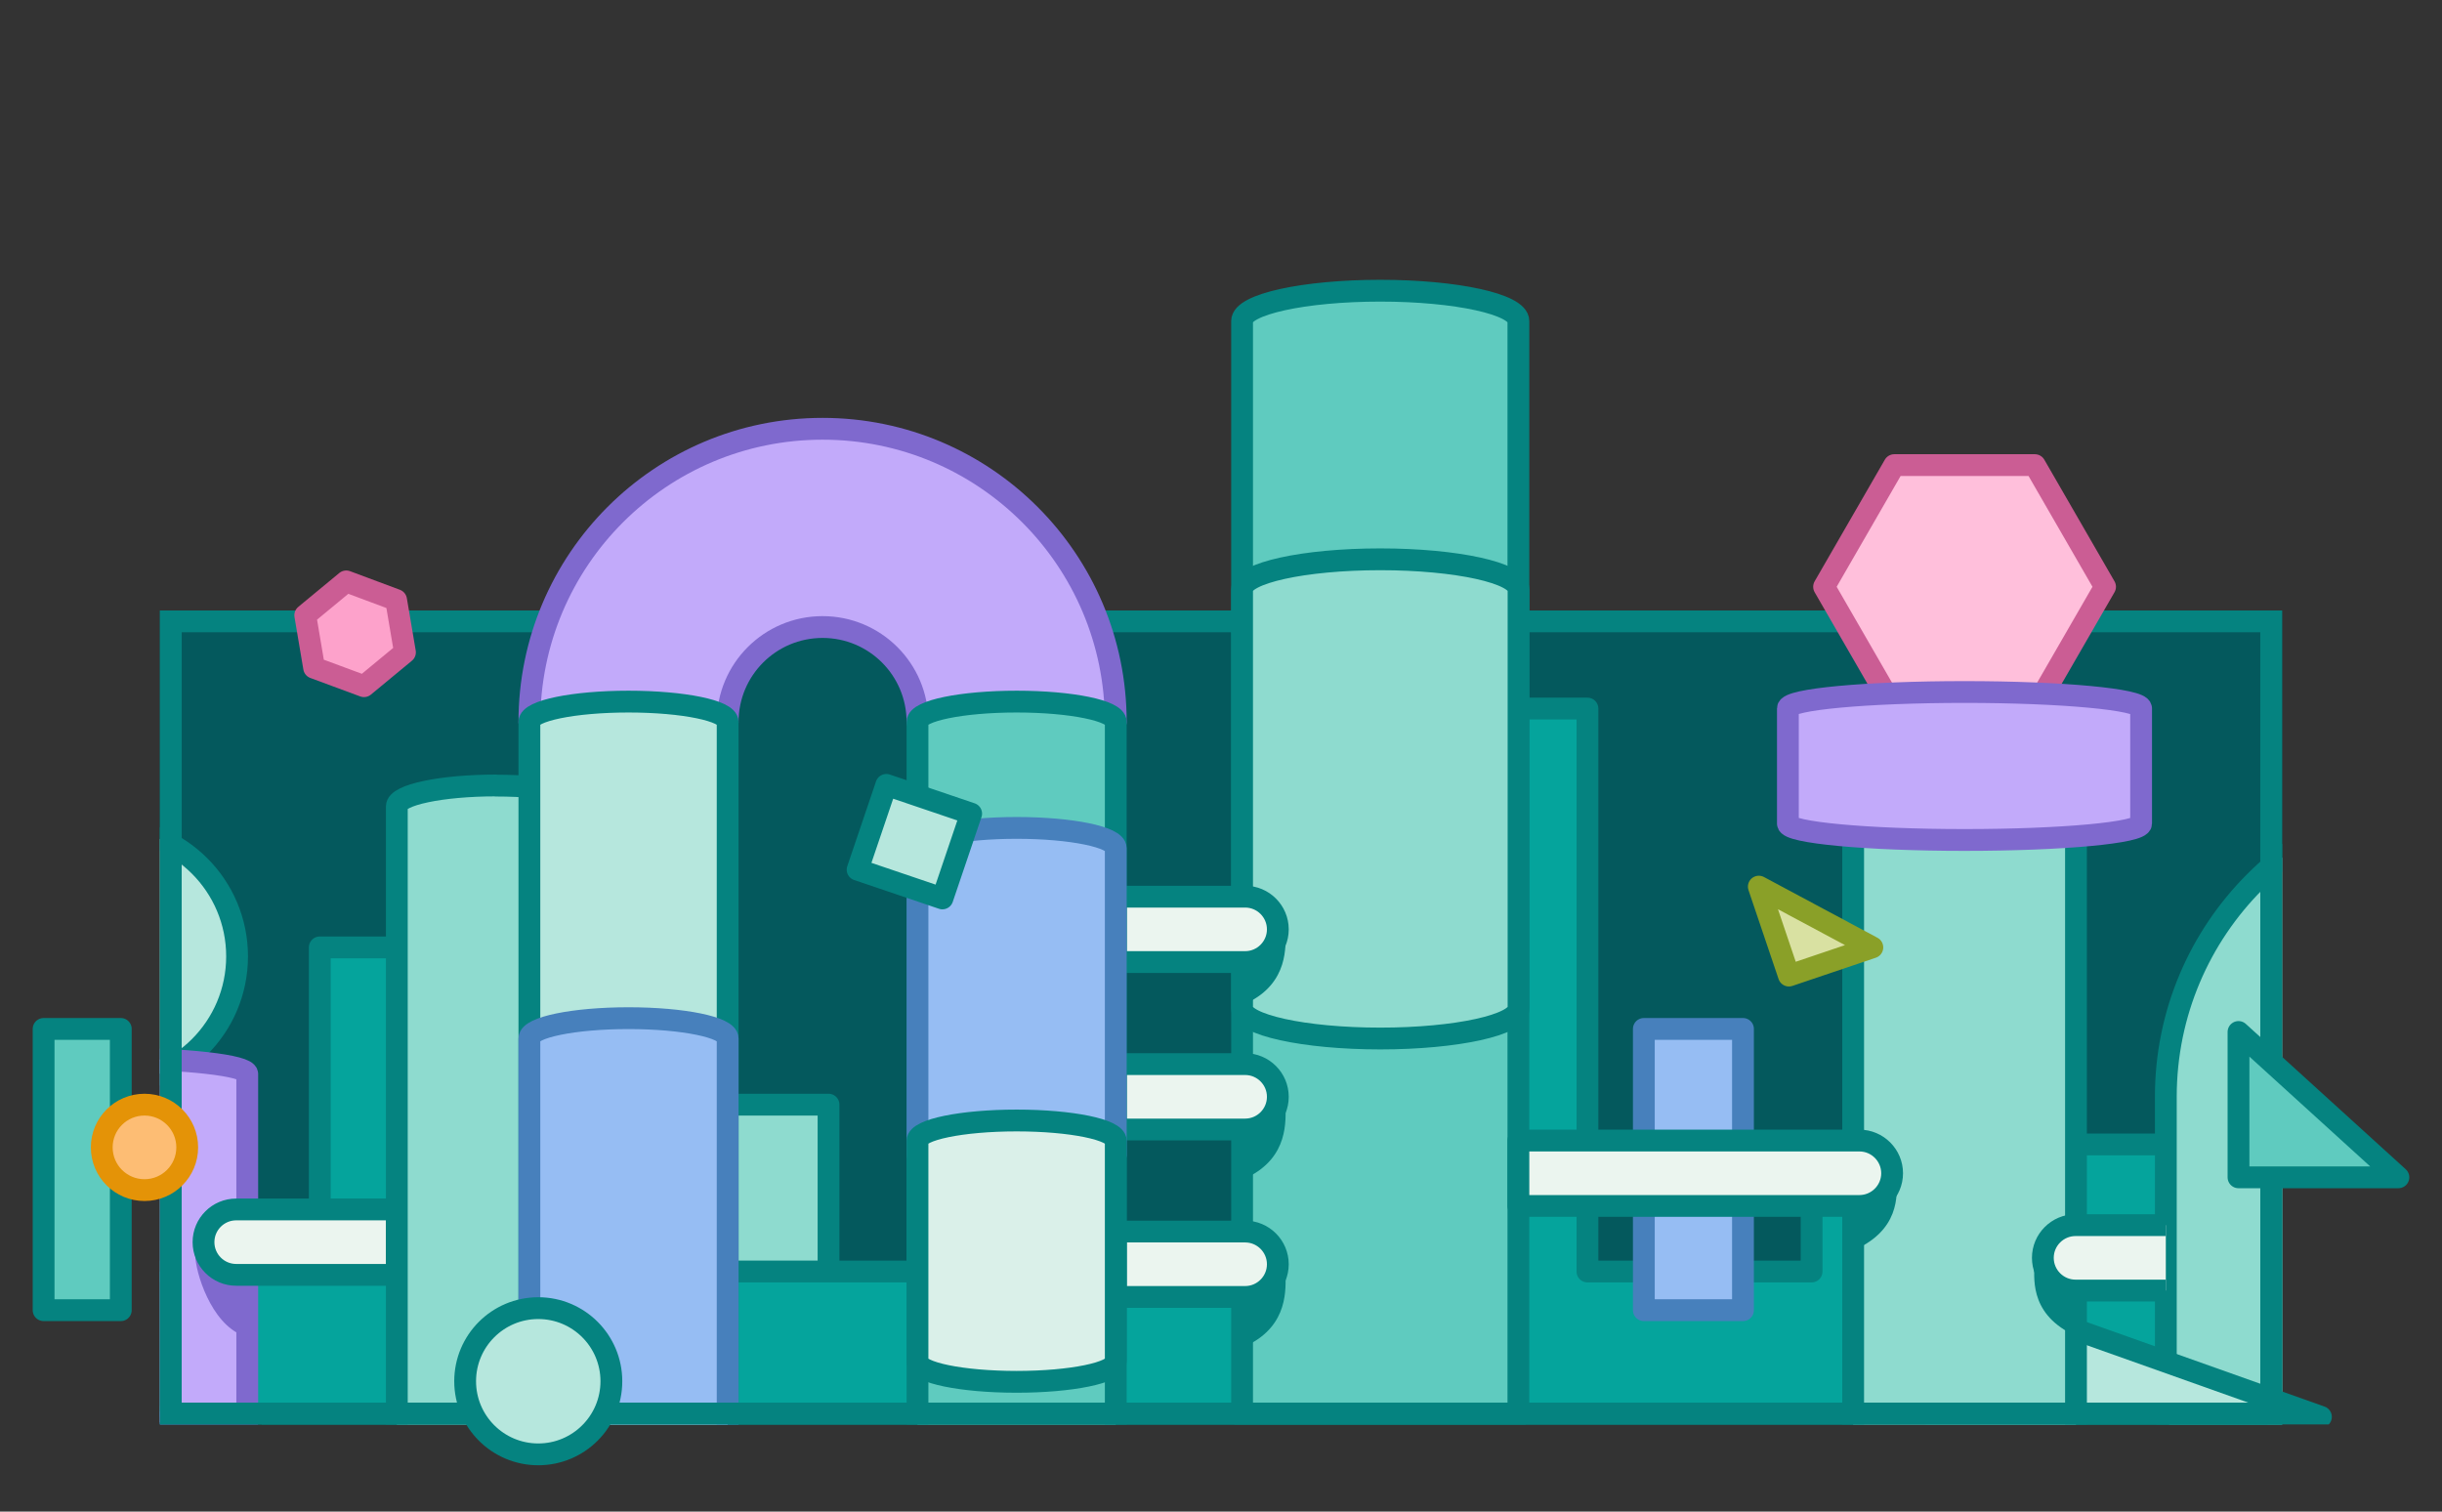 <?xml version="1.0" encoding="utf-8"?>
<svg xmlns="http://www.w3.org/2000/svg" width="168" height="104" viewBox="0 0 168 104" fill="none">
<rect x="0" y="0" width="168" height="104" fill="#333333" stroke="none"/>
<g clip-path="url(#clip0_3133_14613)">
<rect x="11" y="42" width="146" height="56" fill="#04595D"/>
<path d="M57 76H24V90H57V76Z" fill="#8EDBCF" stroke="#058380" stroke-width="1.5" stroke-linejoin="round"/>
<path d="M164.73 87.48V78.74H124.63V87.48H109.21V48.75H91.61V87.48H46.83V65.18H22V87.48H-70V97.48H259.31V87.48H164.73Z" fill="#05A49C" stroke="#058380" stroke-width="1.5" stroke-linejoin="round"/>
<path d="M119.91 70.79H113.09V90.14H119.91V70.79Z" fill="#96BDF3" stroke="#4780BC" stroke-width="1.5" stroke-linejoin="round"/>
<path d="M7.51 74.6C12.37 74.6 16.31 70.66 16.31 65.8C16.31 60.94 12.37 57 7.51 57C2.65 57 -1.29 60.94 -1.29 65.8C-1.29 70.66 2.65 74.6 7.51 74.6Z" fill="#B6E7DD" stroke="#058380" stroke-width="1.5" stroke-linejoin="round"/>
<path d="M7.51 72.82C2.26 72.82 -2 73.3 -2 73.89V97.87H17.01V73.89C17.01 73.3 12.75 72.82 7.5 72.82H7.51Z" fill="#C2AAFA" stroke="#7F69CE" stroke-width="1.5" stroke-linejoin="round"/>
<path d="M13.43 86.32C13.43 87.48 14.5 91.06 16.73 91.89V87.35L13.43 86.32Z" fill="#7F69CE"/>
<path d="M169.92 54.54C181.474 54.54 190.84 63.906 190.84 75.46C190.84 75.874 190.504 76.21 190.09 76.21H176.45C176.036 76.21 175.7 75.874 175.7 75.46C175.7 72.264 173.116 69.68 169.92 69.68C166.724 69.68 164.139 72.264 164.139 75.46L164.14 75.461V97.45C164.139 97.864 163.804 98.2 163.39 98.2H149.75C149.336 98.2 149 97.864 149 97.45V75.46C149 63.906 158.366 54.54 169.92 54.54Z" fill="#8EDBCF"/>
<path d="M169.92 54.54V53.79H169.92L169.92 54.54ZM190.84 75.46H191.59V75.46L190.84 75.46ZM175.7 75.46H176.45V75.46L175.7 75.46ZM169.92 69.68V68.93H169.92L169.92 69.68ZM164.139 75.46L163.389 75.46C163.389 75.659 163.468 75.85 163.608 75.99L164.139 75.46ZM164.14 75.461H164.89C164.89 75.262 164.811 75.071 164.67 74.931L164.14 75.461ZM164.14 97.45L164.89 97.451V97.45H164.14ZM149 97.45H148.25L148.25 97.451L149 97.45ZM149 75.46L148.25 75.46V75.46H149ZM169.92 54.54V55.29C181.06 55.29 190.09 64.32 190.09 75.46L190.84 75.46L191.59 75.46C191.59 63.492 181.888 53.79 169.92 53.79V54.54ZM190.84 75.46H190.09V76.21V76.96C190.918 76.96 191.59 76.288 191.59 75.46H190.84ZM190.09 76.21V75.46H176.45V76.21V76.96H190.09V76.21ZM176.45 76.21V75.46H175.7H174.95C174.95 76.288 175.622 76.96 176.45 76.96V76.21ZM175.7 75.46L176.45 75.46C176.45 71.85 173.53 68.93 169.92 68.93V69.68V70.43C172.701 70.43 174.95 72.678 174.95 75.46L175.7 75.46ZM169.92 69.68L169.92 68.93C166.31 68.93 163.389 71.85 163.389 75.46L164.139 75.46L164.889 75.46C164.889 72.679 167.138 70.43 169.92 70.43L169.92 69.68ZM164.139 75.46L163.608 75.99L163.609 75.991L164.14 75.461L164.67 74.931L164.669 74.93L164.139 75.46ZM164.14 75.461H163.39V97.45H164.14H164.89V75.461H164.14ZM164.14 97.45L163.39 97.45V97.45V98.2V98.95C164.218 98.95 164.889 98.278 164.89 97.451L164.14 97.45ZM163.39 98.2V97.45H149.75V98.2V98.95H163.39V98.2ZM149.75 98.2V97.45L149.75 97.45L149 97.45L148.25 97.451C148.251 98.278 148.921 98.95 149.75 98.95V98.2ZM149 97.45H149.75V75.46H149H148.25V97.45H149ZM149 75.46L149.75 75.46C149.75 64.32 158.78 55.29 169.92 55.29L169.92 54.54L169.92 53.79C157.952 53.79 148.25 63.492 148.25 75.46L149 75.46Z" fill="#058380"/>
<path d="M16.25 87.71H27.3V83.21H16.25C15.007 83.21 14 84.218 14 85.46C14 86.703 15.007 87.71 16.25 87.71Z" fill="#EBF5EF" stroke="#058380" stroke-width="1.5" stroke-linejoin="round"/>
</g>
<rect x="11.75" y="42.75" width="144.5" height="54.5" stroke="#058380" stroke-width="1.5"/>
<g clip-path="url(#clip1_3133_14613)">
<path d="M133 88V97.48H159.67L133 88Z" fill="#B6E7DD" stroke="#058380" stroke-width="1.5" stroke-linejoin="round"/>
<path d="M34.12 54.04C30.35 54.04 27.3 54.69 27.3 55.48V103.44H40.94V55.49C40.94 54.69 37.89 54.05 34.12 54.05V54.04Z" fill="#8EDBCF" stroke="#058380" stroke-width="1.5" stroke-linejoin="round"/>
<path d="M27.25 41.28L23.82 40L21 42.33L21.61 45.94L25.04 47.21L27.86 44.88L27.25 41.28Z" fill="#FDA2CB" stroke="#CB5D94" stroke-width="1.5" stroke-linejoin="round"/>
<path d="M8.31 70.79H3V90.14H8.31V70.79Z" fill="#5FCBBF" stroke="#058380" stroke-width="1.5" stroke-linejoin="round"/>
<path d="M94.96 20C89.71 20 85.45 20.94 85.45 22.09V97.45H104.46V22.09C104.46 20.94 100.2 20 94.95 20H94.96Z" fill="#5FCBBF" stroke="#058380" stroke-width="1.5" stroke-linejoin="round"/>
<path d="M94.96 38.48C89.71 38.48 85.45 39.42 85.45 40.57V69.36C85.45 70.51 89.71 71.45 94.96 71.45C100.21 71.45 104.47 70.51 104.47 69.36V40.57C104.47 39.42 100.21 38.48 94.96 38.48Z" fill="#8EDBCF" stroke="#058380" stroke-width="1.5" stroke-linejoin="round"/>
<path d="M142.82 54.66H127.49V105.66H142.82V54.66Z" fill="#8EDBCF" stroke="#058380" stroke-width="1.5" stroke-linejoin="round"/>
<path d="M139.99 32H130.32L125.49 40.37L130.32 48.74H139.99L144.82 40.37L139.99 32Z" fill="#FFBFDB" stroke="#CB5D94" stroke-width="1.5" stroke-linejoin="round"/>
<path d="M135.15 47.61C128.44 47.61 123 48.11 123 48.74V56.66C123 57.28 128.44 57.79 135.15 57.79C141.86 57.79 147.3 57.29 147.3 56.66V48.74C147.3 48.12 141.86 47.61 135.15 47.61Z" fill="#C2AAFA" stroke="#7F69CE" stroke-width="1.5" stroke-linejoin="round"/>
<path d="M76.76 61.69H85.66C86.9 61.69 87.91 62.7 87.91 63.94C87.91 65.18 86.9 66.19 85.66 66.19H76.76V61.68V61.69Z" fill="#EBF5EF" stroke="#058380" stroke-width="1.5" stroke-linejoin="round"/>
<path d="M76.76 73.21H85.66C86.9 73.21 87.91 74.22 87.91 75.46C87.91 76.7 86.9 77.71 85.66 77.71H76.76V73.2V73.21Z" fill="#EBF5EF" stroke="#058380" stroke-width="1.5" stroke-linejoin="round"/>
<path d="M104.46 78.47H127.92C129.16 78.47 130.17 79.48 130.17 80.72C130.17 81.96 129.16 82.97 127.92 82.97H104.46V78.46V78.47Z" fill="#EBF5EF" stroke="#058380" stroke-width="1.5" stroke-linejoin="round"/>
<g clip-path="url(#clip2_3133_14613)">
<path d="M153.91 88.79H142.79C141.55 88.79 140.54 87.78 140.54 86.54C140.54 85.3 141.55 84.29 142.79 84.29H153.91V88.8V88.79Z" fill="#EBF5EF" stroke="#058380" stroke-width="1.5" stroke-linejoin="round"/>
</g>
<path d="M76.76 84.73H85.66C86.9 84.73 87.91 85.74 87.91 86.98C87.91 88.22 86.9 89.23 85.66 89.23H76.76V84.72V84.73Z" fill="#EBF5EF" stroke="#058380" stroke-width="1.5" stroke-linejoin="round"/>
<path d="M76.76 49.67C76.76 38.53 67.73 29.5 56.59 29.5C45.45 29.5 36.42 38.53 36.42 49.67H50.06C50.06 46.06 52.98 43.14 56.59 43.14C60.2 43.14 63.12 46.06 63.12 49.67H76.76Z" fill="#C2AAFA" stroke="#7F69CE" stroke-width="1.5" stroke-linejoin="round"/>
<path d="M43.24 48.27C39.47 48.27 36.42 48.9 36.42 49.67V105.03H50.06V49.67C50.06 48.9 47.01 48.27 43.24 48.27Z" fill="#B6E7DD" stroke="#058380" stroke-width="1.5" stroke-linejoin="round"/>
<path d="M43.24 70.05C39.47 70.05 36.42 70.68 36.42 71.45V105.16H50.06V71.45C50.06 70.68 47.01 70.05 43.24 70.05Z" fill="#96BDF3" stroke="#4780BC" stroke-width="1.5" stroke-linejoin="round"/>
<path d="M69.94 48.27C66.17 48.27 63.12 48.9 63.12 49.67V105.03H76.76V49.67C76.76 48.9 73.71 48.27 69.94 48.27Z" fill="#5FCBBF" stroke="#058380" stroke-width="1.5" stroke-linejoin="round"/>
<path d="M69.94 56.96C66.17 56.96 63.12 57.59 63.12 58.361V79.45H76.76V58.361C76.76 57.59 73.71 56.96 69.94 56.96Z" fill="#96BDF3" stroke="#4780BC" stroke-width="1.5" stroke-linejoin="round"/>
<path d="M69.94 77.09C66.17 77.09 63.12 77.72 63.12 78.49V93.67C63.12 94.44 66.17 95.07 69.94 95.07C73.71 95.07 76.76 94.44 76.76 93.67V78.49C76.76 77.72 73.71 77.09 69.94 77.09Z" fill="#DAF0E9" stroke="#058380" stroke-width="1.5" stroke-linejoin="round"/>
<path d="M88.44 64.01C88.44 65.04 88.69 67.6 85.8 69V66.57L88.44 64.01Z" fill="#058380"/>
<path d="M88.44 76.02C88.44 77.05 88.69 79.61 85.8 81.01V78.58L88.44 76.02Z" fill="#058380"/>
<path d="M88.44 87.57C88.44 88.6 88.69 91.16 85.8 92.56V90.13L88.44 87.57Z" fill="#058380"/>
<path d="M130.49 81.13C130.49 82.16 130.79 84.72 127.28 86.12V83.69L130.49 81.13Z" fill="#058380"/>
<path d="M139.95 87.07C139.95 88.1 139.65 90.66 143.16 92.06V89.63L139.95 87.07Z" fill="#058380"/>
<path d="M66.812 55.978L60.978 54L59 59.834L64.834 61.812L66.812 55.978Z" fill="#B6E7DD" stroke="#058380" stroke-width="1.5" stroke-linejoin="round"/>
<path d="M154 71V81H165L154 71Z" fill="#5FCBBF" stroke="#058380" stroke-width="1.5" stroke-linejoin="round"/>
<path d="M9.94 81.88C11.564 81.88 12.88 80.564 12.88 78.94C12.88 77.316 11.564 76 9.94 76C8.316 76 7 77.316 7 78.94C7 80.564 8.316 81.88 9.94 81.88Z" fill="#FDBD74" stroke="#E49307" stroke-width="1.5" stroke-linejoin="round"/>
<path d="M128.81 65.18L123.07 67.12L121 61L128.81 65.18Z" fill="#D9E1A2" stroke="#8AA028" stroke-width="1.5" stroke-linejoin="round"/>
</g>
<rect x="18" y="96.5" width="138" height="1.5" fill="#058380"/>
<path d="M37.03 100.06C39.808 100.06 42.06 97.808 42.06 95.03C42.06 92.252 39.808 90 37.03 90C34.252 90 32 92.252 32 95.03C32 97.808 34.252 100.06 37.03 100.06Z" fill="#B6E7DD" stroke="#058380" stroke-width="1.5" stroke-linejoin="round"/>
<defs>
<clipPath id="clip0_3133_14613">
<rect x="11" y="42" width="146" height="56" fill="white"/>
</clipPath>
<clipPath id="clip1_3133_14613">
<rect width="168" height="80" fill="white" transform="translate(0 18)"/>
</clipPath>
<clipPath id="clip2_3133_14613">
<rect width="10" height="7" fill="white" transform="translate(139 83)"/>
</clipPath>
</defs>
</svg>